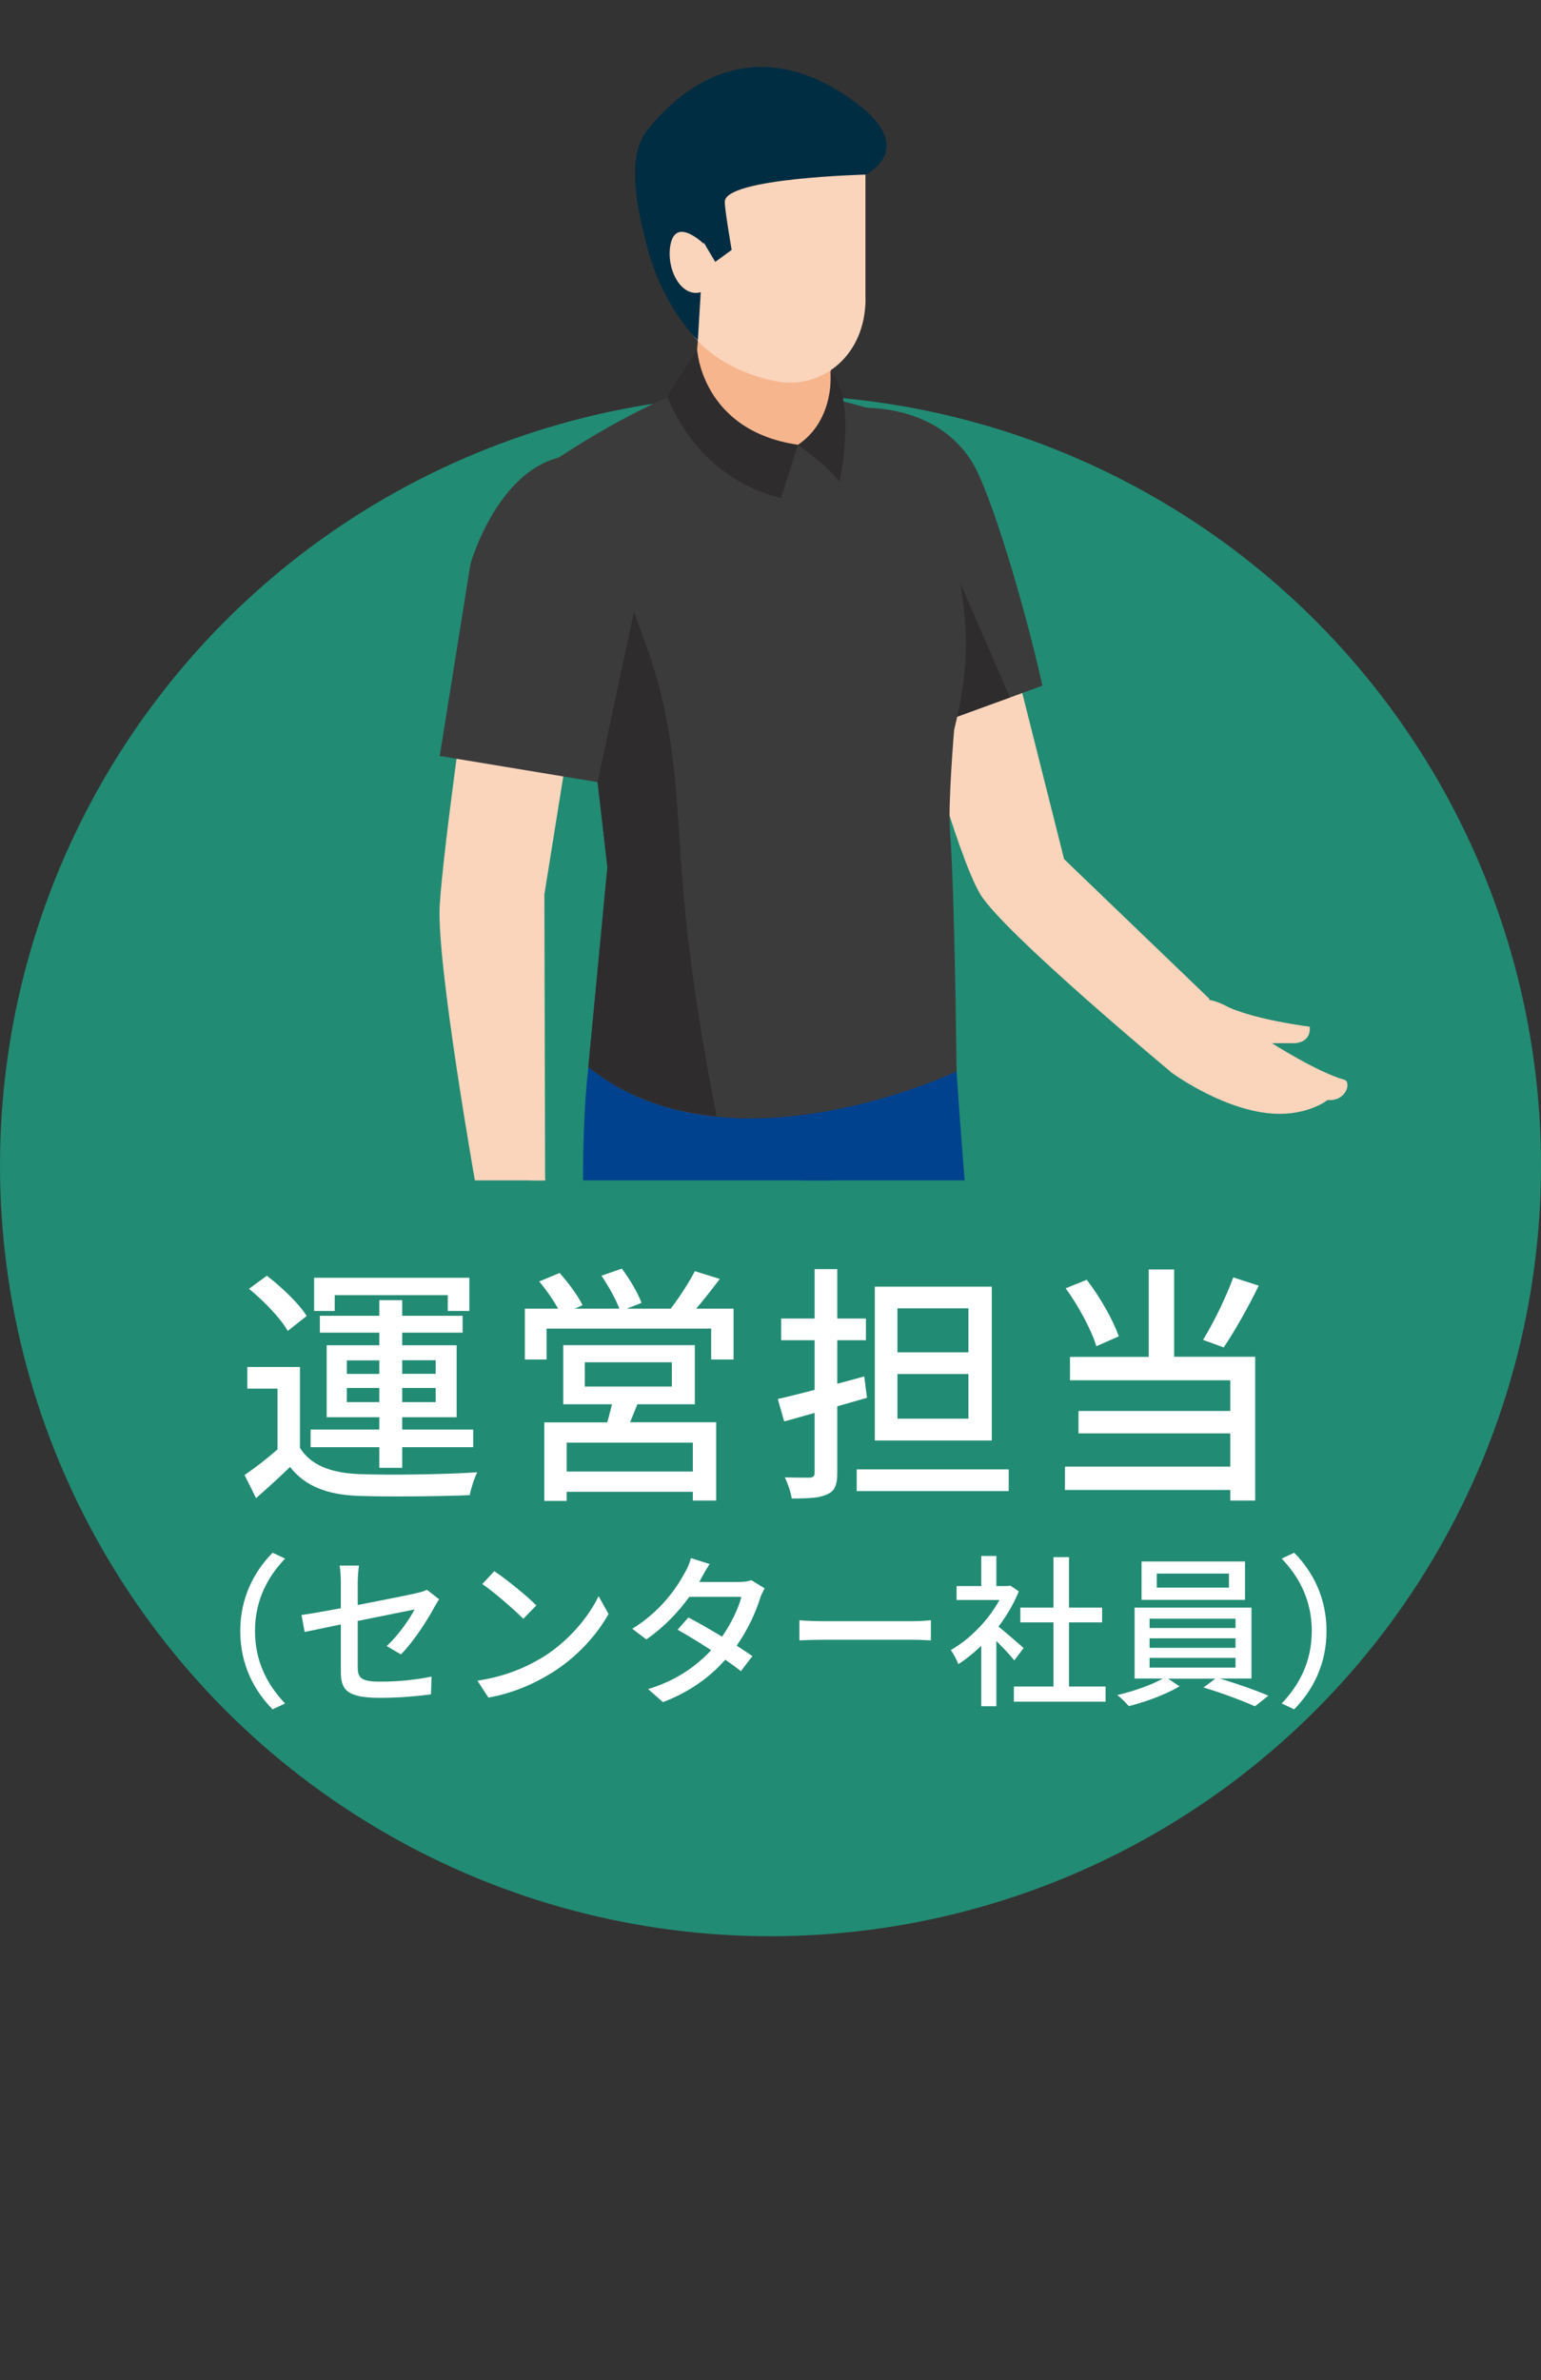 <?xml version="1.0" encoding="UTF-8"?><svg xmlns="http://www.w3.org/2000/svg" xmlns:xlink="http://www.w3.org/1999/xlink" viewBox="0 0 128.54 198.48"><rect x="0" y="0" width="128.54" height="198.48" fill="#333333" stroke="none"/><defs><clipPath id="d"><rect x="32.68" y="0" width="82.1" height="98.43" transform="translate(147.47 98.43) rotate(-180)" style="fill:none;"/></clipPath></defs><g style="isolation:isolate;"><g id="b"><g id="c"><g><circle cx="64.27" cy="97.19" r="64.27" style="fill:#228b73;"/><g><path d="M25.01,120.72c.9,1.45,2.56,2.1,4.89,2.2,2.37,.1,7.24,.04,9.91-.15-.23,.44-.52,1.34-.63,1.91-2.41,.1-6.87,.15-9.3,.06-2.6-.1-4.41-.8-5.69-2.41-.88,.86-1.81,1.7-2.83,2.6l-.96-1.93c.84-.57,1.87-1.36,2.75-2.14v-5.06h-2.52v-1.81h4.39v6.72Zm-1.01-9.74c-.59-1.05-2-2.5-3.23-3.51l1.49-1.09c1.22,.94,2.69,2.33,3.32,3.36l-1.57,1.24Zm7.64,9.7h-5.73v-1.47h5.73v-1.03h-4.39v-6h4.39v-1.05h-4.96v-1.41h4.96v-1.3h1.91v1.3h5.04v1.41h-5.04v1.05h4.54v6h-4.54v1.03h5.92v1.47h-5.92v1.72h-1.91v-1.72Zm-3.72-11.36h-1.72v-2.77h12.95v2.77h-1.8v-1.32h-9.43v1.32Zm1.01,5.25h2.71v-1.13h-2.71v1.13Zm2.71,2.35v-1.18h-2.71v1.18h2.71Zm1.91-3.49v1.13h2.79v-1.13h-2.79Zm2.79,2.31h-2.79v1.18h2.79v-1.18Z" style="fill:#fff;"/><path d="M61.19,109.13v4.24h-1.87v-2.58h-13.73v2.58h-1.81v-4.24h2.77c-.38-.71-1.01-1.6-1.57-2.27l1.7-.71c.71,.8,1.55,1.91,1.91,2.69l-.65,.29h3.72c-.29-.8-.92-1.91-1.49-2.75l1.7-.59c.65,.86,1.37,2.08,1.64,2.86l-1.24,.48h3.67c.69-.88,1.53-2.18,2.02-3.13l2.08,.65c-.65,.86-1.34,1.74-1.97,2.48h3.13Zm-8.02,7.96c-.21,.52-.42,1.05-.61,1.51h7.18v6.53h-1.95v-.73h-10.52v.76h-1.87v-6.55h5.25c.15-.48,.27-1.03,.4-1.51h-4.07v-4.93h10.98v4.93h-4.79Zm4.62,3.21h-10.52v2.41h10.52v-2.41Zm-9.01-4.68h7.26v-2.02h-7.26v2.02Z" style="fill:#fff;"/><path d="M69.84,117.3v5.52c0,1.01-.21,1.51-.82,1.78-.61,.31-1.55,.36-2.98,.36-.06-.48-.34-1.28-.57-1.76,.92,.02,1.81,.02,2.06,.02,.29-.02,.42-.1,.42-.42v-4.98c-.9,.25-1.74,.5-2.54,.71l-.53-1.87c.86-.19,1.91-.46,3.07-.76v-4.14h-2.79v-1.81h2.79v-4.12h1.89v4.12h2.39v1.81h-2.39v3.63l2.25-.61,.23,1.78-2.48,.71Zm14.3,5.23v1.81h-12.68v-1.81h12.68Zm-1.41-2.41h-9.76v-12.83h9.76v12.83Zm-1.95-11.02h-5.92v3.67h5.92v-3.67Zm0,5.48h-5.92v3.72h5.92v-3.72Z" style="fill:#fff;"/><path d="M97.94,113.14h6.76v11.99h-2.08v-.88h-13.79v-1.95h13.79v-2.77h-12.66v-1.87h12.66v-2.56h-13.37v-1.95h6.57v-7.29h2.12v7.29Zm-6.49-.88c-.4-1.34-1.49-3.36-2.56-4.83l1.76-.71c1.13,1.47,2.22,3.4,2.67,4.72l-1.87,.82Zm13.54-5.04c-.88,1.81-2.02,3.82-2.92,5.14l-1.72-.63c.86-1.39,1.93-3.57,2.52-5.21l2.12,.69Z" style="fill:#fff;"/></g><g><path d="M20.04,136.01c0-2.77,1.15-4.96,2.7-6.53l1.04,.49c-1.49,1.56-2.51,3.52-2.51,6.04s1.02,4.48,2.51,6.04l-1.04,.49c-1.56-1.57-2.7-3.76-2.7-6.53Z" style="fill:#fff;"/><path d="M32.26,137.26c.97-.89,1.93-2.28,2.32-3.05-.31,.07-2.53,.51-4.74,.96v3.86c0,.9,.3,1.2,1.87,1.2s2.92-.15,4.29-.42l-.05,1.48c-1.19,.16-2.66,.29-4.27,.29-2.79,0-3.25-.71-3.25-2.17v-3.95c-1.3,.27-2.46,.51-3.02,.63l-.26-1.42c.63-.08,1.87-.3,3.28-.56v-2.17c0-.44-.03-.98-.1-1.39h1.61c-.05,.41-.1,.97-.1,1.39v1.9c2.17-.42,4.36-.86,4.94-1,.34-.08,.63-.16,.83-.27l1.02,.79c-.11,.16-.27,.42-.38,.63-.61,1.13-1.76,2.92-2.81,3.97l-1.19-.7Z" style="fill:#fff;"/><path d="M45.19,138.25c2.2-1.35,3.91-3.4,4.74-5.15l.83,1.49c-.98,1.76-2.66,3.63-4.79,4.94-1.38,.85-3.11,1.65-5.23,2.03l-.92-1.41c2.28-.34,4.06-1.11,5.37-1.91Zm-.46-4.37l-1.08,1.11c-.71-.72-2.4-2.2-3.42-2.9l1-1.07c.97,.64,2.73,2.06,3.5,2.85Z" style="fill:#fff;"/><path d="M63.77,132.46c-.12,.23-.29,.57-.38,.85-.34,1.13-1.01,2.58-1.94,3.92,.5,.33,.97,.63,1.31,.87l-.96,1.26c-.33-.27-.78-.6-1.3-.96-1.22,1.38-2.88,2.65-5.2,3.54l-1.24-1.09c2.4-.72,4.07-1.97,5.26-3.24-1.01-.66-2.06-1.3-2.8-1.71l.9-1.02c.77,.4,1.82,1,2.81,1.6,.75-1.08,1.37-2.36,1.61-3.32h-4.34c-.9,1.24-2.13,2.55-3.59,3.55l-1.17-.89c2.38-1.46,3.73-3.44,4.37-4.66,.18-.27,.42-.83,.52-1.23l1.56,.49c-.26,.41-.56,.93-.7,1.2l-.16,.3h3.32c.38,0,.76-.05,1.02-.15l1.11,.68Z" style="fill:#fff;"/><path d="M66.68,135.11c.44,.04,1.28,.08,2.02,.08h7.42c.67,0,1.2-.05,1.53-.08v1.68c-.3-.01-.92-.05-1.52-.05h-7.43c-.76,0-1.57,.03-2.02,.05v-1.68Z" style="fill:#fff;"/><path d="M84.6,138.45c-.31-.4-.93-1.05-1.49-1.61v5.44h-1.26v-5.04c-.62,.6-1.27,1.12-1.91,1.53-.12-.33-.44-.93-.63-1.17,1.56-.89,3.13-2.47,4.06-4.18h-3.58v-1.16h2.06v-2.51h1.26v2.51h.94l.22-.04,.71,.48c-.41,1.04-1.01,2.03-1.69,2.94,.64,.52,1.78,1.5,2.09,1.79l-.78,1.04Zm7.62,2.19v1.26h-7.65v-1.26h3.3v-5.35h-2.76v-1.23h2.76v-4.21h1.3v4.21h2.76v1.23h-2.76v5.35h3.05Z" style="fill:#fff;"/><path d="M101.77,139.98c1.37,.4,3,.98,4.03,1.42l-1.12,.89c-1.02-.46-2.87-1.16-4.3-1.57l1-.74h-3.95l.96,.64c-1.09,.66-2.84,1.31-4.23,1.65-.23-.26-.64-.68-.96-.92,1.3-.3,2.9-.86,3.8-1.38h-2.36v-5.91h9.75v5.91h-2.61Zm2.08-6.57h-8.63v-3.2h8.63v3.2Zm-7.96,2.35h7.17v-.78h-7.17v.78Zm0,1.65h7.17v-.79h-7.17v.79Zm0,1.65h7.17v-.81h-7.17v.81Zm6.62-7.84h-6.02v1.17h6.02v-1.17Z" style="fill:#fff;"/><path d="M110.65,136.01c0,2.77-1.15,4.96-2.7,6.53l-1.04-.49c1.49-1.56,2.51-3.52,2.51-6.04s-1.02-4.48-2.51-6.04l1.04-.49c1.56,1.57,2.7,3.76,2.7,6.53Z" style="fill:#fff;"/></g></g><g style="clip-path:url(#d);"><path d="M30.41,179.05c6.79-2.18,19.2-1.25,26.63-1.44,3.64,.35,19.11,3.82,15.12,11.34-2.55,4.79-24.19,9.26-29.36,9.5-7.78,.37-21.65-4.57-18.07-14.42,1.34-3.68,2.16-3.85,5.68-4.98Z" style="fill:#6c8dae; mix-blend-mode:multiply; opacity:.1;"/><g><path d="M100.88,83.29l-12.12-11.65-5.05-20.05-7.5,6.31s3.62,13.47,5.56,16.67c1.94,3.21,15.93,14.85,15.93,14.85l3.19-6.13Z" style="fill:#fad4bb;"/><path d="M47.24,63.16l-1.83,11.42,.06,23.71-4.71,4.25-1.07-3.66s-3.31-18.65-3.01-23.41c.29-4.76,2.32-18.86,2.32-18.86l8.24,6.54Z" style="fill:#fad4bb;"/><path d="M98.27,83.66s1.75-.96,3.97,.21c2.21,1.16,6.99,1.75,6.99,1.75,0,0,.23,1.21-1.17,1.36h-1.98s3.84,2.45,6.06,3.06c.57,.16,.22,1.81-1.4,1.69,0,0-1.86,1.49-5.13,1.08-4.02-.5-7.92-3.39-7.92-3.39,0,0-1.28-1.76-3.29-3.58,0,0-1.94-3.11,3.87-2.19Z" style="fill:#fad4bb;"/><path d="M73.84,48.11c3.09-.19-2.72-14.07-2.72-14.07,0,0,6.69-.76,9.96,4.48,1.51,2.42,4.33,11.73,5.87,18.66l-9.37,3.41-6.45-12.62c.89,.13,1.8,.19,2.72,.14Z" style="fill:#3c3b3c;"/><g><g><path d="M57.9,174.15l7.26,7.27c2.63,1.39,3.9,2.69,4.31,3.8,.66,1.79-.2,2.13-1.94,2.71-1.92,.65-5.57-.04-7.61-1.49-1.77-1.26-3.72-2.26-5.8-2.88l-3.25-.98c-1.05-.59-1.7-1.69-1.7-2.9l.83-5.53h7.89Z" style="fill:#002d42;"/><path d="M36.2,179.61l5.71,7.67c1.36,1.37,4.36,3.35,4.71,5.25l.05,.28c-.54,2.04-2.14,2.8-3.74,3.01-2.03,.27-4.07-.43-5.65-1.74l-7.64-6.33c-1.03-.58-1.67-1.67-1.67-2.85l.6-5.3h7.64Z" style="fill:#002d42;"/><path d="M79.4,81.86s.2,6.68,1.3,19.34c.66,7.62,1.06,30.89,1.06,30.89l-1.06,42.83c-5.04,3.73-10.26,.38-10.26,.38l-1.22-39.97-2.67-32.18,1.44-17.41,11.4-3.88Z" style="fill:#00428e;"/><path d="M79.95,119.95c.2-6.18,.64-12.37,.76-18.55,.65,7.81,1.05,30.69,1.05,30.69l-1.06,42.83c-1.05,.78-2.11,1.23-3.13,1.48,.97-11.53,1.32-22.02,1.61-33.6,.7-7.6,.52-15.37,.77-22.86Z" style="fill:#000001; opacity:.07;"/><path d="M72.66,87.31l-4.66,16.32-3.98,34.79-5.44,42.01c-3.81,4.21-9.35,.16-9.35,.16l.91-42.21-1.33-31.73c-.67-16.53,.78-20.41,.78-20.41l23.08,1.07Z" style="fill:#00428e;"/><polygon points="77.57 42.78 84.24 58.16 77.57 60.59 77.57 42.78" style="fill:#2f2c2e;"/><path d="M73.63,34.32c3.38,.8,5.89,4.04,5.94,8.92,.07,5.84,2.19,8.96,.02,17.61,0,0-.52,6.1-.35,8.39,.41,5.48,.55,20.11,.55,20.11,0,0-19.06,9.04-30.72-.36l1.59-16.67-2.27-19.66-3.67-13.21s6.43-4.72,13.16-7.21c5.34-1.98,6.63-.08,15.76,2.08Z" style="fill:#3c3b3c;"/><path d="M51.84,46.27c-4.86-2.86-.63-.46,.35,2.72,.72,2.34,1.71,4.61,2.42,6.96,1.67,5.58,1.82,10.43,2.22,16.21,.49,7.06,1.58,14.01,2.95,20.92-3.76-.37-7.51-1.53-10.7-4.11l1.59-16.67-2.27-19.66-3.65-13.13c1.6,2.55,3.92,4.87,7.11,6.75Z" style="fill:#2f2c2e;"/><path d="M60.94,143.02c.35-1.96,.55-3.94,.39-5.87,1.07-6.51,2.64-20.5,4.01-26.94,.18-.85,4.77-3.16,4.77-3.16l-2.91,3.5-3.19,27.88-5.44,42.01c-1.19,1.32-2.55,1.82-3.86,1.9,1.8-13.09,2.7-25.23,6.05-38.05,.12-.44,.16-.86,.18-1.27Z" style="fill:#000001; opacity:.07;"/><path d="M45.47,98.29l1.77,5.93-.73,7.81s-1.76,.08-1.64-2.29l.23-2.7-.07,.34v.03l-.98,3.11,.06,2.93,.15,.95c.14,.9-1.14,1.38-1.64,.6-.15-.23-1.43-2.25-1.43-2.25l-2.34-1.79-1.02-3.16,1.85-8.91,5.78-.59Z" style="fill:#fad4bb;"/><g><path d="M69.29,22.89v9.34c0,3.16-2.56,5.72-5.71,5.72-3.15,0-5.71-2.56-5.71-5.72l.84-9.34h10.58Z" style="fill:#f6b58d;"/><path d="M72.2,24.87c0,4.87-3.66,7.45-7.06,6.99-2.81-.38-8.55-2.65-8.55-7.44l-.96-8.85,16.56-2.96v12.26Z" style="fill:#fad4bb;"/><g><path d="M70.12,7.69c7.16,4.5,2.08,6.87,2.08,6.87,0,0-11.64,.28-11.74,2.24-.03,.58,.57,4.04,.57,4.04l-1.37,1-.96-1.62-.49,8.16s-2.99-2.82-4.27-7.96c-.57-2.27-1.88-7.12,.03-9.53,3.91-4.93,9.58-7.32,16.15-3.2Z" style="fill:#002d42;"/><path d="M66.56,37.1l-1.41,4.42s-6.52-1.07-9.51-8.49l2.51-3.88s.37,6.76,8.41,7.94Z" style="fill:#2f2c2e;"/><path d="M69.29,30.99c2.23,2.23,.74,9.22,.74,9.22-.7-1.16-3.48-3.11-3.48-3.11,3.14-2.11,2.73-6.11,2.73-6.11Z" style="fill:#2f2c2e;"/></g></g><path d="M48.91,38c4.07,.39,3.93,13.19,3.93,13.19l-3,14.03-13.16-2.18,2.56-16s2.72-9.71,9.66-9.05Z" style="fill:#3c3b3c;"/></g><path d="M58.87,20.49l-.16,3.78c-1.69,.78-3.08-1.53-2.82-3.63,.36-2.85,2.98-.15,2.98-.15Z" style="fill:#fad4bb;"/></g><path d="M103.13,84.26c2.4,.9,6.1,1.36,6.1,1.36,0,0,.23,1.21-1.16,1.36h-1.98s-4.5,1.05-3.26-1.38c.23-.46,.32-.91,.31-1.34Z" style="fill:#fad4bb;"/></g></g></g></g></g></svg>